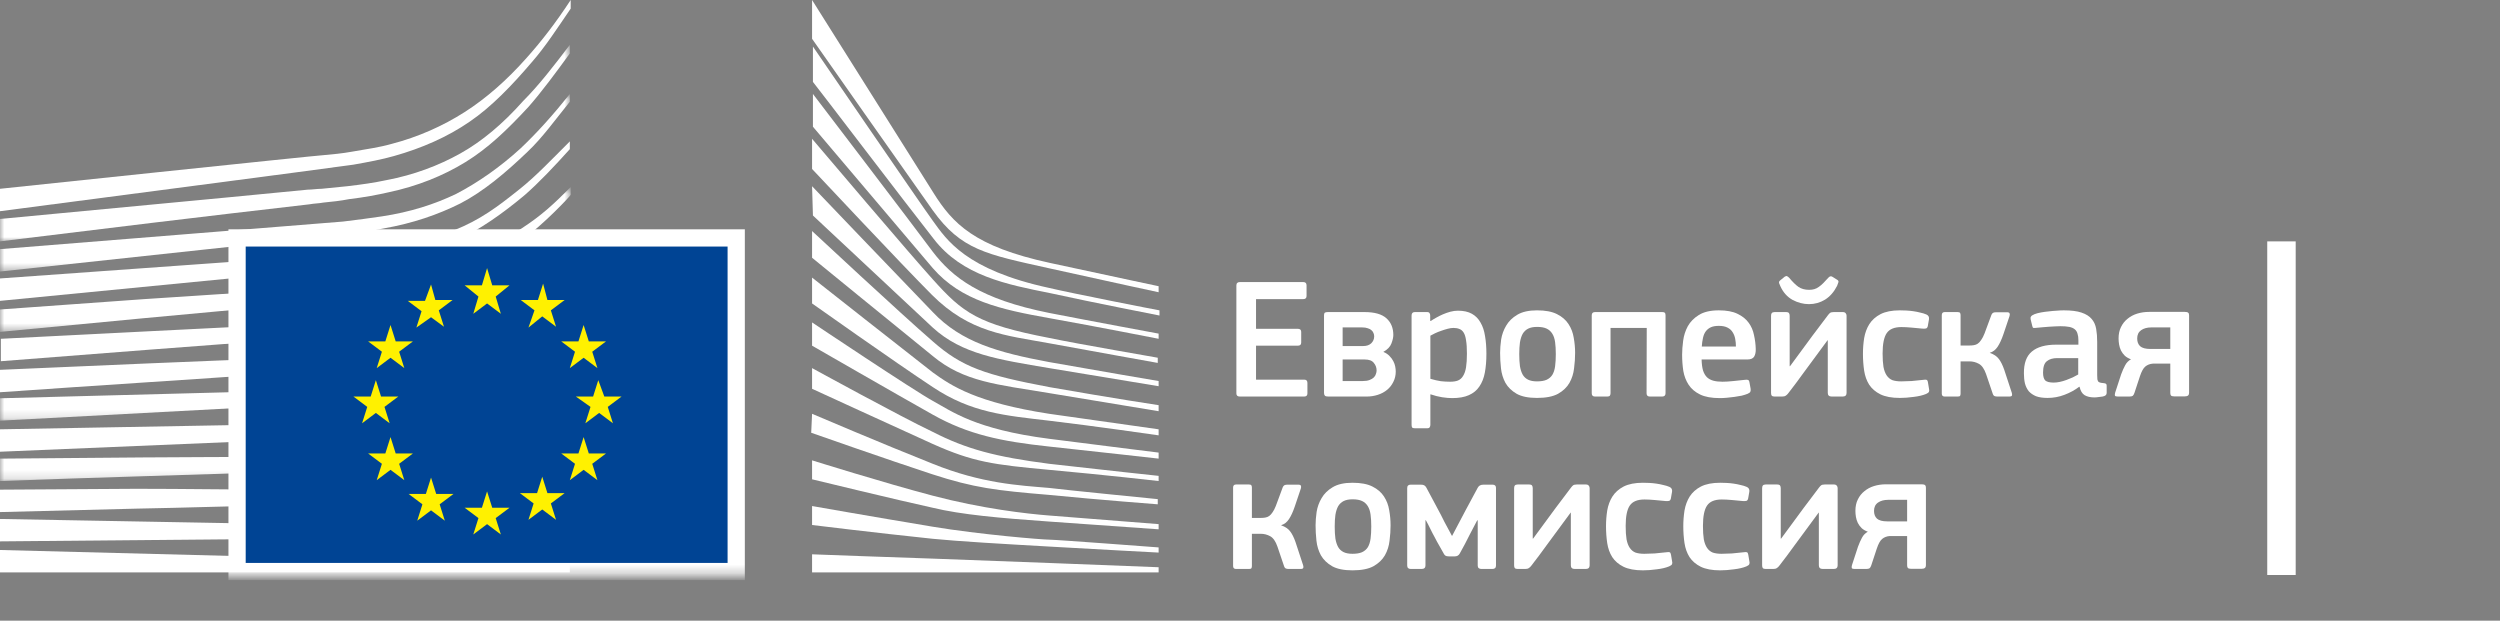 <svg
  width="290"
  height="72"
  viewBox="0 0 290 72"
  fill="none"
  xmlns="http://www.w3.org/2000/svg"
>
<rect x="0" y="0" width="290" height="72" fill="#808080" stroke="none"/>
<path
    fill-rule="evenodd"
    clip-rule="evenodd"
    d="M0 24.5C0 24.5 39.8 19.3 41 19.1C42.7 18.8 44.3 18.5 45.7 18.1C48.9 17.2 51.9 15.9 54.5 14.1C57 12.4 59.4 9.9 61.7 7.2C63.2 5.5 64.7 3.2 66.2 1V0C64.5 2.6 62.8 4.8 61.1 6.7C58.8 9.3 56.4 11.4 53.9 13C51.4 14.6 48.5 15.9 45.4 16.7C44 17.1 42.5 17.3 40.8 17.6C39.7 17.8 38.6 17.9 37.5 18C37 18 0 21.9 0 21.9V24.5Z"
    fill="white"
  />
<mask
    id="mask0_601_8007"
    style="mask-type:alpha"
    maskUnits="userSpaceOnUse"
    x="0"
    y="5"
    width="67"
    height="23"
  >
<path
      fill-rule="evenodd"
      clip-rule="evenodd"
      d="M0 5.2H66.1V28H0V5.2Z"
      fill="white"
    />
</mask>
<g mask="url(#mask0_601_8007)">
<path
      fill-rule="evenodd"
      clip-rule="evenodd"
      d="M53.4 17.8C50.9 19.2 48 20.3 44.8 20.9C43.4 21.2 42 21.4 40.3 21.6C39.3 21.7 38.3 21.8 37.3 21.9C36.8 21.9 36.2 22 35.7 22C23.5 23.2 11.4 24.3 -0 25.4V28C11.4 26.6 23.7 25.1 35.9 23.7C36.4 23.6 37 23.6 37.5 23.5C38.5 23.4 39.5 23.3 40.5 23.1C42.2 22.9 43.8 22.6 45.1 22.3C48.4 21.6 51.4 20.4 54 18.8C56.6 17.2 58.8 15.1 61.3 12.4C62.8 10.7 64.5 8.4 66.1 6.2V5.2C64.2 7.7 62.5 9.9 60.7 11.7C58.3 14.4 55.9 16.4 53.4 17.8"
      fill="white"
    />
</g>
<mask
    id="mask1_601_8007"
    style="mask-type:alpha"
    maskUnits="userSpaceOnUse"
    x="0"
    y="10"
    width="67"
    height="22"
  >
<path
      fill-rule="evenodd"
      clip-rule="evenodd"
      d="M0 10.9H66.1V31.5H0V10.9Z"
      fill="white"
    />
</mask>
<g mask="url(#mask1_601_8007)">
<path
      fill-rule="evenodd"
      clip-rule="evenodd"
      d="M60.4 17.2C58 19.4 55.4 21.2 52.9 22.5C50.4 23.7 47.6 24.6 44.3 25.1C42.9 25.3 41.5 25.5 39.8 25.7L-0 28.9V31.5L35.3 27.7L39.9 27.2C41.6 27 43.1 26.8 44.5 26.5C47.9 25.9 50.8 24.9 53.4 23.6C56.1 22.2 58.7 20 61.2 17.6C62.9 16 64.4 13.9 66.1 11.8V10.9C64.1 13.4 62.3 15.4 60.4 17.2"
      fill="white"
    />
</g>
<mask
    id="mask2_601_8007"
    style="mask-type:alpha"
    maskUnits="userSpaceOnUse"
    x="0"
    y="21"
    width="67"
    height="18"
  >
<path
      fill-rule="evenodd"
      clip-rule="evenodd"
      d="M0 21.7H66.2V38.5H0V21.7Z"
      fill="white"
    />
</mask>
<g mask="url(#mask2_601_8007)">
<path
      fill-rule="evenodd"
      clip-rule="evenodd"
      d="M50.8 30.6C48.5 31.9 46.8 32.7 43.5 33C41.5 33.2 39.5 33.3 37.5 33.4C36.5 33.4 35.6 33.5 34.6 33.6C28.6 33.9 22.7 34.3 16.7 34.7L-0 35.9V38.5L16.8 36.9C22.2 36.4 28.5 35.8 34.7 35.3L39.2 35C40.9 34.9 42.4 34.7 43.7 34.5C47.1 34.1 50 33.4 52.6 32.4C55.4 31.4 58 29.7 60.6 27.8C63 26.1 66.2 22.7 66.2 22.6V21.7C64.1 23.8 62.8 25 60.5 26.5C57.6 28.5 52.9 29.5 50.8 30.6"
      fill="white"
    />
</g>
<path
    fill-rule="evenodd"
    clip-rule="evenodd"
    d="M51.6 35.6C49.1 36.3 46.3 36.8 43 37.1C41.7 37.2 40.2 37.3 38.6 37.4L34.2 37.6C23.2 38.1 12.2 38.7 0.1 39.3V41.9C11.7 41 23 40.1 34.4 39.3L38.8 39C40.5 38.9 41.9 38.8 43.3 38.6C46.7 38.2 49.6 37.6 52.1 36.8C54.9 35.9 57.7 34.6 60.3 32.9C62.2 31.7 64.2 30.2 66.2 28.4C64 30.3 61.9 30.7 59.8 32C57.1 33.6 54.4 34.8 51.6 35.6"
    fill="white"
  />
<path
    fill-rule="evenodd"
    clip-rule="evenodd"
    d="M51.2 39.9C48.7 40.5 45.9 40.9 42.6 41.099C41.3 41.2 39.9 41.299 38.2 41.299L33.8 41.5C22.7 41.9 11.5 42.4 0 42.9V45.5C11.4 44.7 22.6 44 33.9 43.2L38.3 42.9C40 42.799 41.4 42.7 42.7 42.599C46.1 42.299 48.9 41.799 51.5 41.099C54.4 40.299 57.2 39.2 59.9 37.799C62 36.7 64 35.4 66.1 33.799V32.7C63.8 34.4 61.6 35.7 59.4 36.799C56.8 38.2 54 39.2 51.2 39.9"
    fill="white"
  />
<mask
    id="mask3_601_8007"
    style="mask-type:alpha"
    maskUnits="userSpaceOnUse"
    x="0"
    y="38"
    width="67"
    height="11"
  >
<path
      fill-rule="evenodd"
      clip-rule="evenodd"
      d="M0 38.201H66.2V48.8H0V38.201Z"
      fill="white"
    />
</mask>
<g mask="url(#mask3_601_8007)">
<path
      fill-rule="evenodd"
      clip-rule="evenodd"
      d="M50.8 44.1C48.3 44.6 45.5 44.901 42.2 45C40.9 45.1 39.6 45.1 37.9 45.201L-0 46.201V48.8L33.6 47L38 46.8C39.7 46.701 41.1 46.6 42.4 46.5C45.8 46.201 48.5 45.901 51.1 45.3C54 44.701 56.9 43.8 59.6 42.6C61.8 41.701 63.9 40.6 66.2 39.201V38.201C63.8 39.6 61.5 40.701 59.2 41.6C56.5 42.8 53.7 43.6 50.8 44.1"
      fill="white"
    />
</g>
<path
    fill-rule="evenodd"
    clip-rule="evenodd"
    d="M50.5 48.3C45.8 48.901 41.1 49 36.4 49.1C35.3 49.1 34.3 49.1 33.2 49.2L0 49.8V52.401L33.3 51C34.4 51 35.4 50.901 36.5 50.901C41.2 50.7 46 50.5 50.7 49.8C53.7 49.3 56.6 48.6 59.2 47.7C61.4 47 63.7 46 66 44.8V43.8C63.6 44.901 61.1 45.901 58.8 46.6C56.3 47.3 53.5 48 50.5 48.3"
    fill="white"
  />
<mask
    id="mask4_601_8007"
    style="mask-type:alpha"
    maskUnits="userSpaceOnUse"
    x="0"
    y="49"
    width="67"
    height="7"
  >
<path
      fill-rule="evenodd"
      clip-rule="evenodd"
      d="M0 49.201H66.2V55.8H0V49.201Z"
      fill="white"
    />
</mask>
<g mask="url(#mask4_601_8007)">
<path
      fill-rule="evenodd"
      clip-rule="evenodd"
      d="M50.3 52.6C45.9 53 41.5 53 37.1 53H33.1C22.1 53 11.1 53.1 -0 53.201V55.8C10.6 55.401 21.9 55.1 33.2 54.701C34.5 54.701 35.9 54.6 37.2 54.6C41.5 54.5 46 54.401 50.4 53.901C53.5 53.6 56.3 53.1 59 52.401C61.3 51.8 63.7 51 66.2 50.1V49.201C63.7 50.1 61.2 50.8 58.8 51.401C56.1 52 53.3 52.401 50.3 52.6"
      fill="white"
    />
</g>
<path
    fill-rule="evenodd"
    clip-rule="evenodd"
    d="M50.1 56.8C48.3 56.901 46.3 56.901 44.1 56.901H41.6L33 56.8C27.1 56.8 21.3 56.7 15.8 56.7L0 56.8V59.401L15.9 59C21.4 58.901 27.2 58.7 33 58.6L41.6 58.5C44 58.5 47.1 58.401 50.2 58.2C53.3 58 56.1 57.7 58.8 57.3C61.2 56.901 63.7 56.401 66.2 55.8V54.901C63.7 55.5 61.1 56 58.7 56.3C55.9 56.5 53.2 56.7 50.1 56.8"
    fill="white"
  />
<path
    fill-rule="evenodd"
    clip-rule="evenodd"
    d="M41.5 60.901L32.9 60.8C22 60.599 11.1 60.401 0 60.2V62.8C10.6 62.7 21.8 62.599 32.9 62.501L41.5 62.401C44.4 62.401 47.2 62.3 50.1 62.2C56 62.001 61.2 61.599 66.2 60.901V60.001C61.3 60.501 56 60.8 50.1 60.901H41.5"
    fill="white"
  />
<path
    fill-rule="evenodd"
    clip-rule="evenodd"
    d="M66.1 65.5L0 63.8V66.4H66.1V65.5Z"
    fill="white"
  />
<path
    fill-rule="evenodd"
    clip-rule="evenodd"
    d="M60.2 22C57.7 24 55.7 25.5 52.7 26.7C50 27.8 47.1 28.2 43.9 28.7C41.8 29 39.6 29.4 37.5 29.6C36.6 29.7 35.8 29.7 34.9 29.8L0 32.3V34.9L34.9 31.5L39.4 31.1C41.1 30.9 42.6 30.8 44 30.5C47.4 30 50.3 29.1 52.9 27.9C55.6 26.7 58.4 24.7 60.9 22.6C62.6 21.1 64.3 19.3 66.1 17.3V16.4C63.9 18.6 62.1 20.5 60.2 22"
    fill="white"
  />
<path
    fill-rule="evenodd"
    clip-rule="evenodd"
    d="M94.2 0C94.2 0 106.1 18.9 108.3 22.4C110.5 25.9 113 28.6 121.8 30.5C130.6 32.4 134.4 33.2 134.4 33.2V33.9C134.4 33.9 128.8 32.7 121.6 31.1C114.4 29.5 111.5 29 108.2 24.4C105.5 20.6 94.2 4.5 94.2 4.5V0Z"
    fill="white"
  />
<path
    fill-rule="evenodd"
    clip-rule="evenodd"
    d="M94.2 21.6C94.2 21.6 105 32.9 108.2 36.2C111.5 39.7 115.8 40.9 121.7 42C127.3 43 134.4 44.2 134.4 44.2V44.8C134.4 44.8 127.7 43.7 121.7 42.7C115.8 41.7 111.6 41.1 108.2 38C105.2 35.2 94.3 25 94.3 25L94.2 21.6Z"
    fill="white"
  />
<path
    fill-rule="evenodd"
    clip-rule="evenodd"
    d="M94.2 26.8C94.2 26.8 104.5 36.4 108.2 39.6C111.6 42.6 114.3 43.5 121.7 44.901C129.1 46.2 134.4 47 134.4 47V47.7C134.4 47.7 127.7 46.6 121.7 45.6C115.7 44.6 111.8 44.3 108.2 41.3C104 37.901 94.2 29.9 94.2 29.9V26.8Z"
    fill="white"
  />
<path
    fill-rule="evenodd"
    clip-rule="evenodd"
    d="M94.2 32.2C94.2 32.2 106 41.5 108.2 43.2C110.4 44.8 113.3 46.7 121.7 48C130.1 49.2 134.4 49.8 134.4 49.8V50.5C134.4 50.5 126.8 49.4 121.7 48.8C116.6 48.2 112.7 47.9 108.2 44.9C103.8 42 94.2 35.2 94.2 35.2V32.2Z"
    fill="white"
  />
<path
    fill-rule="evenodd"
    clip-rule="evenodd"
    d="M94.2 37.4C94.2 37.4 106 45.299 108.2 46.5C110.4 47.7 113.1 49.799 121.7 50.9C130.3 52 134.4 52.5 134.4 52.5V53.2C134.4 53.2 127.3 52.4 121.7 51.799C116.1 51.2 112.3 50.4 108.2 48.099C104.1 45.799 94.2 40.099 94.2 40.099V37.4Z"
    fill="white"
  />
<path
    fill-rule="evenodd"
    clip-rule="evenodd"
    d="M94.2 42.7C94.2 42.7 104.6 48.4 108.2 50.099C112.1 52.099 115.5 53 121.7 53.8C127.8 54.5 134.4 55.2 134.4 55.2V55.8C134.4 55.8 128.3 55.099 121.7 54.5C115.2 53.9 112.9 53.599 108.2 51.5C104 49.599 94.2 45.099 94.2 45.099V42.7Z"
    fill="white"
  />
<path
    fill-rule="evenodd"
    clip-rule="evenodd"
    d="M94.2 48C94.2 48 102.4 51.5 108.2 53.8C113.9 56.1 118.2 56.3 121.7 56.6C123.2 56.8 134.3 57.9 134.3 57.9V58.5C134.3 58.5 127.7 58 121.6 57.4C115.6 56.9 113 56.6 108.1 55C103.2 53.4 94.1 50.2 94.1 50.2L94.2 48Z"
    fill="white"
  />
<path
    fill-rule="evenodd"
    clip-rule="evenodd"
    d="M94.2 53.4C94.2 53.4 102.5 56 108.2 57.5C113.9 59 119.1 59.599 121.7 59.799C124.3 60 134.4 60.799 134.4 60.799V61.4C134.4 61.4 128.7 61 121.7 60.5C116 60.099 111.5 59.7 108.2 58.9C104.5 58.099 94.2 55.599 94.2 55.599V53.4Z"
    fill="white"
  />
<path
    fill-rule="evenodd"
    clip-rule="evenodd"
    d="M94.2 58.7C94.2 58.7 101 59.9 108.2 61.099C113.6 62 120.9 62.599 121.7 62.599C122.5 62.599 134.4 63.5 134.4 63.5V64.099C134.4 64.099 126.8 63.7 121.7 63.4C116.4 63.099 111.2 62.8 108.2 62.5C101.5 61.8 94.2 60.9 94.2 60.9V58.7Z"
    fill="white"
  />
<path
    fill-rule="evenodd"
    clip-rule="evenodd"
    d="M94.2 64.3C94.2 64.3 104.9 64.7 108.2 64.8C111.5 64.901 134.4 65.8 134.4 65.8V66.401H94.2V64.3Z"
    fill="white"
  />
<path
    fill-rule="evenodd"
    clip-rule="evenodd"
    d="M121.7 33.4C112 31.3 109.8 27.8 108.2 25.6C106.6 23.4 94.3 5.4 94.3 5.4V9.5C94.8 10.1 105.3 23.9 108.3 27.7C111.6 32 116.8 33 121.8 34C126.8 35.1 134.5 36.6 134.5 36.6V36C134.4 36 124.2 34 121.7 33.4"
    fill="white"
  />
<path
    fill-rule="evenodd"
    clip-rule="evenodd"
    d="M121.7 36.3C113.7 34.7 110.5 32.2 108.2 29.2C105.9 26.1 94.3 10.9 94.3 10.9V14.7C94.8 15.3 105.4 27.8 108.2 31.1C111.5 34.9 116.1 35.9 121.7 36.9C127.3 37.901 134.4 39.3 134.4 39.3V38.7C134.4 38.7 126.3 37.2 121.7 36.3"
    fill="white"
  />
<path
    fill-rule="evenodd"
    clip-rule="evenodd"
    d="M121.7 39.2C113.4 37.599 111.7 36.3 108.2 32.4C106 30 94.7 16.7 94.2 16.1V19.6C94.2 19.6 104.7 30.8 108.1 34.2C112.5 38.599 116.7 38.9 121.6 39.8C126.5 40.7 134.3 42.099 134.3 42.099V41.5C134.4 41.5 125 39.9 121.7 39.2"
    fill="white"
  />
<mask
    id="mask5_601_8007"
    style="mask-type:alpha"
    maskUnits="userSpaceOnUse"
    x="0"
    y="0"
    width="277"
    height="67"
  >
<path
      fill-rule="evenodd"
      clip-rule="evenodd"
      d="M0 66.7H276.7V0H0V66.7Z"
      fill="white"
    />
</mask>
<g mask="url(#mask5_601_8007)">
<path
      fill-rule="evenodd"
      clip-rule="evenodd"
      d="M27.5 66.3H85.4V27.6H27.5V66.3Z"
      fill="#004494"
    />
<path
      fill-rule="evenodd"
      clip-rule="evenodd"
      d="M57.1 33.1H59.1L57.5 34.4L58.1 36.4L56.5 35.2L54.9 36.4L55.5 34.4L53.9 33.1H55.9L56.5 31.1L57.1 33.1Z"
      fill="#FFF100"
    />
<path
      fill-rule="evenodd"
      clip-rule="evenodd"
      d="M57.1 58.901H59.1L57.5 60.099L58.1 62.001L56.5 60.8L54.9 62.001L55.5 60.099L53.9 58.901H55.9L56.5 57.001L57.1 58.901Z"
      fill="#FFF100"
    />
<path
      fill-rule="evenodd"
      clip-rule="evenodd"
      d="M63.5 57.2H65.5L63.9 58.4L64.5 60.3L62.9 59.099L61.3 60.3L61.9 58.4L60.3 57.2H62.3L62.9 55.3L63.5 57.2Z"
      fill="#FFF100"
    />
<path
      fill-rule="evenodd"
      clip-rule="evenodd"
      d="M63.5 34.8H65.5L63.9 36L64.5 37.901L62.9 36.7L61.3 38L62 36L60.4 34.8H62.4L63 32.9L63.5 34.8Z"
      fill="#FFF100"
    />
<path
      fill-rule="evenodd"
      clip-rule="evenodd"
      d="M68.3 39.6H70.3L68.7 40.8L69.3 42.701L67.7 41.5L66.1 42.701L66.7 40.8L65.1 39.6H67.1L67.7 37.701L68.3 39.6Z"
      fill="#FFF100"
    />
<path
      fill-rule="evenodd"
      clip-rule="evenodd"
      d="M68.3 52.6H70.3L68.7 53.8L69.3 55.701L67.7 54.5L66.1 55.701L66.7 53.8L65.1 52.6H67.1L67.7 50.701L68.3 52.6Z"
      fill="#FFF100"
    />
<path
      fill-rule="evenodd"
      clip-rule="evenodd"
      d="M70.1 46H72.1L70.5 47.2L71.1 49.1L69.5 47.9L67.9 49.1L68.5 47.2L66.8 46H68.8L69.4 44.1L70.1 46Z"
      fill="#FFF100"
    />
<path
      fill-rule="evenodd"
      clip-rule="evenodd"
      d="M50.5 34.8H52.5L50.9 36L51.5 37.901L50 36.8L48.3 38L48.9 36.1L47.3 34.9H49.3L50 33L50.5 34.8Z"
      fill="#FFF100"
    />
<path
      fill-rule="evenodd"
      clip-rule="evenodd"
      d="M45.9 39.6H47.9L46.3 40.8L46.9 42.701L45.3 41.5L43.7 42.701L44.3 40.8L42.7 39.6H44.7L45.3 37.701L45.9 39.6Z"
      fill="#FFF100"
    />
<path
      fill-rule="evenodd"
      clip-rule="evenodd"
      d="M44.2 46H46.2L44.6 47.2L45.2 49.1L43.6 47.9L42 49.1L42.6 47.2L41 46H43L43.6 44.1L44.2 46Z"
      fill="#FFF100"
    />
<path
      fill-rule="evenodd"
      clip-rule="evenodd"
      d="M45.9 52.6H47.9L46.3 53.8L46.9 55.701L45.3 54.5L43.7 55.701L44.3 53.8L42.7 52.6H44.7L45.3 50.701L45.9 52.6Z"
      fill="#FFF100"
    />
<path
      fill-rule="evenodd"
      clip-rule="evenodd"
      d="M50.6 57.3H52.6L51 58.5L51.6 60.401L50 59.2L48.4 60.401L49 58.5L47.4 57.3H49.4L50 55.401L50.6 57.3Z"
      fill="#FFF100"
    />
<path
      fill-rule="evenodd"
      clip-rule="evenodd"
      d="M26.5 26.6H86.4V67.3H26.5V26.6ZM28.5 28.6V65.3H84.4V28.6H28.5Z"
      fill="white"
    />
</g>
<path
    d="M143.42 33.12C143.42 32.853 143.553 32.72 143.82 32.72H151.18C151.433 32.72 151.56 32.847 151.56 33.1V34.34C151.56 34.58 151.427 34.7 151.16 34.7H145.7V38.14H150.54C150.807 38.14 150.94 38.26 150.94 38.5V39.74C150.94 39.98 150.807 40.1 150.54 40.1H145.7V44.04H151.3C151.54 44.04 151.66 44.167 151.66 44.42V45.64C151.66 45.88 151.533 46 151.28 46H143.82C143.553 46 143.42 45.88 143.42 45.64V33.12Z"
    fill="white"
  />
<path
    d="M154.086 46C153.886 46 153.753 45.967 153.686 45.9C153.62 45.82 153.586 45.713 153.586 45.58V36.58C153.586 36.433 153.613 36.333 153.666 36.28C153.733 36.227 153.853 36.2 154.026 36.2H158.286C159.446 36.2 160.293 36.44 160.826 36.92C161.36 37.4 161.626 38.047 161.626 38.86C161.626 39.127 161.553 39.453 161.406 39.84C161.26 40.227 160.946 40.553 160.466 40.82C160.76 40.94 161 41.1 161.186 41.3C161.373 41.487 161.52 41.687 161.626 41.9C161.733 42.1 161.806 42.307 161.846 42.52C161.886 42.733 161.906 42.927 161.906 43.1C161.906 43.54 161.813 43.94 161.626 44.3C161.453 44.66 161.213 44.967 160.906 45.22C160.6 45.473 160.24 45.667 159.826 45.8C159.413 45.933 158.98 46 158.526 46H154.086ZM159.686 42.98C159.686 42.647 159.58 42.353 159.366 42.1C159.166 41.833 158.813 41.7 158.306 41.7H155.746V44.2H158.086C158.406 44.2 158.666 44.16 158.866 44.08C159.08 44 159.246 43.9 159.366 43.78C159.486 43.66 159.566 43.527 159.606 43.38C159.66 43.233 159.686 43.1 159.686 42.98ZM159.406 39.02C159.406 38.887 159.38 38.76 159.326 38.64C159.286 38.52 159.213 38.413 159.106 38.32C159 38.213 158.853 38.133 158.666 38.08C158.493 38.013 158.273 37.98 158.006 37.98H155.746V40.14H158.146C158.533 40.14 158.84 40.033 159.066 39.82C159.293 39.593 159.406 39.327 159.406 39.02Z"
    fill="white"
  />
<path
    d="M172.423 41.04C172.423 41.853 172.363 42.58 172.243 43.22C172.123 43.86 171.91 44.4 171.603 44.84C171.31 45.28 170.903 45.613 170.383 45.84C169.877 46.067 169.23 46.18 168.443 46.18C168.11 46.18 167.723 46.147 167.283 46.08C166.857 46.013 166.41 45.9 165.943 45.74L165.923 45.76V49.28C165.923 49.387 165.897 49.48 165.843 49.56C165.803 49.64 165.703 49.68 165.543 49.68H164.123C163.963 49.68 163.857 49.647 163.803 49.58C163.763 49.513 163.743 49.413 163.743 49.28V36.6C163.743 36.333 163.87 36.2 164.123 36.2H165.543C165.69 36.2 165.783 36.24 165.823 36.32C165.877 36.387 165.903 36.48 165.903 36.6V37.2L165.963 37.24C166.137 37.12 166.343 36.993 166.583 36.86C166.837 36.713 167.103 36.58 167.383 36.46C167.663 36.34 167.95 36.24 168.243 36.16C168.537 36.08 168.83 36.04 169.123 36.04C169.777 36.04 170.317 36.16 170.743 36.4C171.17 36.64 171.503 36.98 171.743 37.42C171.997 37.847 172.17 38.367 172.263 38.98C172.37 39.593 172.423 40.28 172.423 41.04ZM170.163 41.02C170.163 40.38 170.13 39.867 170.063 39.48C170.01 39.093 169.917 38.793 169.783 38.58C169.65 38.367 169.483 38.227 169.283 38.16C169.097 38.08 168.87 38.04 168.603 38.04C168.403 38.04 168.177 38.073 167.923 38.14C167.67 38.207 167.417 38.287 167.163 38.38C166.923 38.46 166.69 38.553 166.463 38.66C166.25 38.767 166.07 38.86 165.923 38.94V43.94C166.377 44.073 166.783 44.167 167.143 44.22C167.517 44.26 167.877 44.28 168.223 44.28C168.583 44.28 168.883 44.233 169.123 44.14C169.377 44.033 169.577 43.853 169.723 43.6C169.883 43.347 169.997 43.013 170.063 42.6C170.13 42.173 170.163 41.647 170.163 41.02Z"
    fill="white"
  />
<path
    d="M182.713 40.94C182.713 41.513 182.673 42.107 182.593 42.72C182.526 43.333 182.346 43.9 182.053 44.42C181.76 44.927 181.32 45.347 180.733 45.68C180.146 46 179.333 46.16 178.293 46.16C177.293 46.16 176.506 46 175.933 45.68C175.36 45.347 174.926 44.927 174.633 44.42C174.353 43.9 174.18 43.333 174.113 42.72C174.046 42.107 174.013 41.513 174.013 40.94C174.013 40.473 174.053 39.953 174.133 39.38C174.226 38.807 174.42 38.273 174.713 37.78C175.006 37.273 175.433 36.853 175.993 36.52C176.566 36.173 177.333 36 178.293 36C179.266 36 180.04 36.147 180.613 36.44C181.2 36.733 181.646 37.12 181.953 37.6C182.26 38.067 182.46 38.593 182.553 39.18C182.66 39.767 182.713 40.353 182.713 40.94ZM180.473 41.08C180.473 40.547 180.446 40.087 180.393 39.7C180.34 39.3 180.233 38.973 180.073 38.72C179.913 38.453 179.693 38.253 179.413 38.12C179.133 37.987 178.766 37.92 178.313 37.92C177.886 37.92 177.54 37.987 177.273 38.12C177.006 38.253 176.793 38.453 176.633 38.72C176.486 38.987 176.38 39.32 176.313 39.72C176.26 40.107 176.233 40.56 176.233 41.08C176.233 41.613 176.26 42.08 176.313 42.48C176.38 42.867 176.486 43.193 176.633 43.46C176.78 43.713 176.986 43.907 177.253 44.04C177.52 44.173 177.866 44.24 178.293 44.24C178.746 44.24 179.113 44.18 179.393 44.06C179.686 43.927 179.913 43.733 180.073 43.48C180.233 43.213 180.34 42.88 180.393 42.48C180.446 42.08 180.473 41.613 180.473 41.08Z"
    fill="white"
  />
<path
    d="M193.202 45.62C193.202 45.873 193.068 46 192.802 46H191.382C191.128 46 191.002 45.873 191.002 45.62L191.022 38.04H186.822V45.62C186.822 45.727 186.795 45.82 186.742 45.9C186.688 45.967 186.588 46 186.442 46H185.022C184.768 46 184.642 45.873 184.642 45.62V36.58C184.642 36.327 184.768 36.2 185.022 36.2H192.822C192.968 36.2 193.068 36.227 193.122 36.28C193.175 36.333 193.202 36.433 193.202 36.58V45.62Z"
    fill="white"
  />
<path
    d="M197.386 41.7C197.399 42.207 197.453 42.627 197.546 42.96C197.653 43.293 197.806 43.56 198.006 43.76C198.206 43.947 198.453 44.08 198.746 44.16C199.039 44.24 199.393 44.28 199.806 44.28C200.166 44.28 200.593 44.253 201.086 44.2C201.579 44.147 202.019 44.1 202.406 44.06C202.593 44.033 202.719 44.04 202.786 44.08C202.866 44.107 202.919 44.213 202.946 44.4L203.066 45.06C203.093 45.207 203.086 45.327 203.046 45.42C203.019 45.513 202.913 45.6 202.726 45.68C202.526 45.76 202.293 45.833 202.026 45.9C201.759 45.953 201.479 46 201.186 46.04C200.893 46.08 200.599 46.113 200.306 46.14C200.013 46.167 199.746 46.18 199.506 46.18C198.546 46.18 197.779 46.04 197.206 45.76C196.633 45.48 196.193 45.107 195.886 44.64C195.579 44.173 195.373 43.64 195.266 43.04C195.173 42.427 195.126 41.793 195.126 41.14C195.126 40.66 195.166 40.12 195.246 39.52C195.326 38.92 195.506 38.36 195.786 37.84C196.079 37.32 196.506 36.887 197.066 36.54C197.639 36.18 198.413 36 199.386 36C200.279 36 200.999 36.133 201.546 36.4C202.106 36.667 202.539 37.013 202.846 37.44C203.153 37.853 203.359 38.333 203.466 38.88C203.586 39.413 203.653 39.947 203.666 40.48C203.679 40.84 203.619 41.133 203.486 41.36C203.353 41.587 203.086 41.7 202.686 41.7H197.386ZM199.386 37.8C199.013 37.8 198.706 37.853 198.466 37.96C198.226 38.067 198.026 38.227 197.866 38.44C197.719 38.64 197.613 38.893 197.546 39.2C197.479 39.493 197.433 39.827 197.406 40.2H201.366C201.366 39.893 201.339 39.6 201.286 39.32C201.233 39.027 201.133 38.767 200.986 38.54C200.853 38.313 200.653 38.133 200.386 38C200.133 37.867 199.799 37.8 199.386 37.8Z"
    fill="white"
  />
<path
    d="M205.442 36.64C205.442 36.493 205.469 36.387 205.522 36.32C205.589 36.24 205.702 36.2 205.862 36.2H207.162C207.349 36.2 207.469 36.24 207.522 36.32C207.576 36.4 207.602 36.507 207.602 36.64V42.48H207.642L210.262 38.92L212.042 36.56C212.122 36.453 212.202 36.367 212.282 36.3C212.376 36.233 212.522 36.2 212.722 36.2H213.762C213.922 36.2 214.036 36.247 214.102 36.34C214.169 36.42 214.202 36.513 214.202 36.62V45.58C214.202 45.86 214.049 46 213.742 46H212.482C212.176 46 212.022 45.86 212.022 45.58V39.46H212.002C211.536 40.1 211.069 40.733 210.602 41.36C210.136 41.987 209.669 42.62 209.202 43.26C208.909 43.66 208.616 44.06 208.322 44.46C208.029 44.847 207.729 45.24 207.422 45.64C207.342 45.747 207.249 45.833 207.142 45.9C207.049 45.967 206.909 46 206.722 46H205.862C205.702 46 205.589 45.967 205.522 45.9C205.469 45.833 205.442 45.727 205.442 45.58V36.64ZM209.842 35.28C209.189 35.28 208.549 35.113 207.922 34.78C207.309 34.433 206.842 33.907 206.522 33.2C206.469 33.093 206.422 32.98 206.382 32.86C206.342 32.74 206.376 32.633 206.482 32.54L207.022 32.1C207.142 32.02 207.236 32 207.302 32.04C207.369 32.067 207.449 32.127 207.542 32.22C207.942 32.7 208.302 33.053 208.622 33.28C208.956 33.507 209.369 33.62 209.862 33.62C210.089 33.62 210.289 33.593 210.462 33.54C210.649 33.487 210.822 33.4 210.982 33.28C211.156 33.16 211.329 33.013 211.502 32.84C211.676 32.667 211.869 32.46 212.082 32.22C212.242 32.033 212.409 32 212.582 32.12L213.122 32.46C213.256 32.54 213.296 32.647 213.242 32.78C213.202 32.913 213.156 33.04 213.102 33.16C212.742 33.867 212.276 34.4 211.702 34.76C211.129 35.107 210.509 35.28 209.842 35.28Z"
    fill="white"
  />
<path
    d="M223.762 45.08C223.802 45.227 223.802 45.347 223.762 45.44C223.722 45.533 223.609 45.62 223.422 45.7C223.036 45.86 222.556 45.973 221.982 46.04C221.409 46.12 220.876 46.16 220.382 46.16C219.449 46.16 218.696 46.02 218.122 45.74C217.562 45.46 217.129 45.087 216.822 44.62C216.529 44.153 216.336 43.613 216.242 43C216.149 42.373 216.102 41.72 216.102 41.04C216.102 40.427 216.149 39.82 216.242 39.22C216.349 38.607 216.549 38.067 216.842 37.6C217.149 37.12 217.582 36.733 218.142 36.44C218.716 36.147 219.462 36 220.382 36C220.609 36 220.856 36.007 221.122 36.02C221.402 36.033 221.676 36.06 221.942 36.1C222.222 36.14 222.489 36.193 222.742 36.26C223.009 36.313 223.249 36.387 223.462 36.48C223.702 36.587 223.802 36.773 223.762 37.04L223.622 37.84C223.582 37.987 223.516 38.073 223.422 38.1C223.329 38.127 223.189 38.133 223.002 38.12C222.589 38.08 222.162 38.04 221.722 38C221.296 37.96 220.909 37.94 220.562 37.94C219.749 37.94 219.182 38.173 218.862 38.64C218.542 39.107 218.382 39.893 218.382 41C218.382 41.627 218.416 42.147 218.482 42.56C218.562 42.973 218.689 43.307 218.862 43.56C219.036 43.813 219.256 43.993 219.522 44.1C219.802 44.193 220.142 44.24 220.542 44.24C220.849 44.24 221.249 44.227 221.742 44.2C222.249 44.16 222.709 44.113 223.122 44.06C223.282 44.033 223.402 44.033 223.482 44.06C223.562 44.087 223.616 44.187 223.642 44.36L223.762 45.08Z"
    fill="white"
  />
<path
    d="M227.427 45.66C227.427 45.767 227.407 45.853 227.367 45.92C227.327 45.973 227.234 46 227.087 46H225.587C225.36 46 225.247 45.887 225.247 45.66V36.56C225.247 36.32 225.36 36.2 225.587 36.2H227.087C227.234 36.2 227.327 36.233 227.367 36.3C227.407 36.367 227.427 36.453 227.427 36.56V40.08H228.447C228.634 40.08 228.807 40.067 228.967 40.04C229.14 40.013 229.294 39.953 229.427 39.86C229.574 39.753 229.707 39.607 229.827 39.42C229.96 39.233 230.087 38.987 230.207 38.68L231.007 36.52C231.06 36.4 231.127 36.32 231.207 36.28C231.287 36.24 231.407 36.22 231.567 36.22H232.787C232.974 36.22 233.08 36.26 233.107 36.34C233.147 36.42 233.147 36.527 233.107 36.66L232.407 38.74C232.194 39.367 231.967 39.86 231.727 40.22C231.487 40.58 231.187 40.813 230.827 40.92V40.94C231.294 41.1 231.64 41.333 231.867 41.64C232.094 41.933 232.3 42.347 232.487 42.88L233.367 45.56C233.407 45.68 233.414 45.787 233.387 45.88C233.36 45.96 233.247 46 233.047 46H231.707C231.56 46 231.44 45.98 231.347 45.94C231.267 45.9 231.207 45.82 231.167 45.7L230.387 43.4C230.174 42.787 229.894 42.387 229.547 42.2C229.2 42.013 228.84 41.92 228.467 41.92H227.427V45.66Z"
    fill="white"
  />
<path
    d="M241.074 41.54H238.634C238.127 41.54 237.727 41.66 237.434 41.9C237.14 42.127 236.994 42.567 236.994 43.22C236.994 43.66 237.08 43.967 237.254 44.14C237.44 44.3 237.767 44.38 238.234 44.38C238.447 44.38 238.68 44.353 238.934 44.3C239.187 44.247 239.44 44.173 239.694 44.08C239.947 43.987 240.194 43.887 240.434 43.78C240.674 43.66 240.887 43.547 241.074 43.44V41.54ZM241.194 44.86C240.687 45.247 240.114 45.56 239.474 45.8C238.847 46.04 238.194 46.16 237.514 46.16C236.98 46.16 236.534 46.093 236.174 45.96C235.827 45.813 235.547 45.62 235.334 45.38C235.134 45.127 234.987 44.827 234.894 44.48C234.814 44.133 234.774 43.747 234.774 43.32C234.76 42.147 235.067 41.3 235.694 40.78C236.32 40.247 237.267 39.98 238.534 39.98H241.094V39.46C241.094 39.167 241.06 38.92 240.994 38.72C240.94 38.507 240.834 38.333 240.674 38.2C240.514 38.067 240.3 37.973 240.034 37.92C239.767 37.867 239.427 37.84 239.014 37.84C238.854 37.84 238.654 37.847 238.414 37.86C238.187 37.873 237.947 37.887 237.694 37.9C237.454 37.913 237.207 37.933 236.954 37.96C236.714 37.987 236.494 38.007 236.294 38.02C236.094 38.047 235.954 38.053 235.874 38.04C235.807 38.013 235.76 37.927 235.734 37.78L235.554 37.04C235.527 36.907 235.54 36.8 235.594 36.72C235.647 36.627 235.787 36.533 236.014 36.44C236.227 36.36 236.48 36.293 236.774 36.24C237.067 36.187 237.367 36.147 237.674 36.12C237.98 36.08 238.28 36.053 238.574 36.04C238.88 36.013 239.154 36 239.394 36C240.26 36 240.947 36.087 241.454 36.26C241.974 36.433 242.367 36.68 242.634 37C242.9 37.307 243.074 37.687 243.154 38.14C243.234 38.593 243.274 39.1 243.274 39.66V43.52C243.274 43.72 243.28 43.88 243.294 44C243.32 44.107 243.354 44.193 243.394 44.26C243.447 44.313 243.52 44.353 243.614 44.38C243.707 44.407 243.834 44.427 243.994 44.44C244.14 44.453 244.24 44.48 244.294 44.52C244.347 44.56 244.374 44.633 244.374 44.74V45.58C244.374 45.807 244.214 45.947 243.894 46C243.734 46.027 243.574 46.047 243.414 46.06C243.254 46.087 243.1 46.1 242.954 46.1C242.487 46.1 242.107 46.013 241.814 45.84C241.534 45.667 241.34 45.347 241.234 44.88L241.194 44.86Z"
    fill="white"
  />
<path
    d="M253.454 36.18C253.641 36.18 253.768 36.213 253.834 36.28C253.901 36.333 253.934 36.433 253.934 36.58V45.58C253.934 45.847 253.774 45.98 253.454 45.98H252.194C252.021 45.98 251.901 45.947 251.834 45.88C251.781 45.813 251.754 45.713 251.754 45.58V42.18H249.734C249.388 42.207 249.094 42.32 248.854 42.52C248.628 42.707 248.421 43.08 248.234 43.64L247.594 45.58C247.541 45.74 247.474 45.853 247.394 45.92C247.314 45.973 247.181 46 246.994 46H245.674C245.488 46 245.374 45.967 245.334 45.9C245.308 45.82 245.314 45.707 245.354 45.56L246.054 43.42C246.201 43.02 246.354 42.673 246.514 42.38C246.674 42.073 246.901 41.84 247.194 41.68C246.901 41.573 246.661 41.433 246.474 41.26C246.288 41.073 246.141 40.873 246.034 40.66C245.928 40.433 245.854 40.2 245.814 39.96C245.774 39.72 245.754 39.487 245.754 39.26C245.754 38.753 245.848 38.313 246.034 37.94C246.221 37.553 246.474 37.233 246.794 36.98C247.114 36.713 247.488 36.513 247.914 36.38C248.354 36.247 248.814 36.18 249.294 36.18H253.454ZM247.914 39.26C247.914 39.647 248.028 39.947 248.254 40.16C248.494 40.373 248.894 40.48 249.454 40.48H251.754V37.98H249.554C249.074 37.98 248.681 38.087 248.374 38.3C248.068 38.513 247.914 38.833 247.914 39.26Z"
    fill="white"
  />
<path
    d="M145.22 65.66C145.22 65.767 145.2 65.853 145.16 65.92C145.12 65.973 145.027 66 144.88 66H143.38C143.153 66 143.04 65.887 143.04 65.66V56.56C143.04 56.32 143.153 56.2 143.38 56.2H144.88C145.027 56.2 145.12 56.233 145.16 56.3C145.2 56.367 145.22 56.453 145.22 56.56V60.08H146.24C146.427 60.08 146.6 60.067 146.76 60.04C146.933 60.013 147.087 59.953 147.22 59.86C147.367 59.753 147.5 59.607 147.62 59.42C147.753 59.233 147.88 58.987 148 58.68L148.8 56.52C148.853 56.4 148.92 56.32 149 56.28C149.08 56.24 149.2 56.22 149.36 56.22H150.58C150.767 56.22 150.873 56.26 150.9 56.34C150.94 56.42 150.94 56.527 150.9 56.66L150.2 58.74C149.987 59.367 149.76 59.86 149.52 60.22C149.28 60.58 148.98 60.813 148.62 60.92V60.94C149.087 61.1 149.433 61.333 149.66 61.64C149.887 61.933 150.093 62.347 150.28 62.88L151.16 65.56C151.2 65.68 151.207 65.787 151.18 65.88C151.153 65.96 151.04 66 150.84 66H149.5C149.353 66 149.233 65.98 149.14 65.94C149.06 65.9 149 65.82 148.96 65.7L148.18 63.4C147.967 62.787 147.687 62.387 147.34 62.2C146.993 62.013 146.633 61.92 146.26 61.92H145.22V65.66Z"
    fill="white"
  />
<path
    d="M161.307 60.94C161.307 61.513 161.267 62.107 161.187 62.72C161.12 63.333 160.94 63.9 160.647 64.42C160.353 64.927 159.913 65.347 159.327 65.68C158.74 66 157.927 66.16 156.887 66.16C155.887 66.16 155.1 66 154.527 65.68C153.953 65.347 153.52 64.927 153.227 64.42C152.947 63.9 152.773 63.333 152.707 62.72C152.64 62.107 152.607 61.513 152.607 60.94C152.607 60.473 152.647 59.953 152.727 59.38C152.82 58.807 153.013 58.273 153.307 57.78C153.6 57.273 154.027 56.853 154.587 56.52C155.16 56.173 155.927 56 156.887 56C157.86 56 158.633 56.147 159.207 56.44C159.793 56.733 160.24 57.12 160.547 57.6C160.853 58.067 161.053 58.593 161.147 59.18C161.253 59.767 161.307 60.353 161.307 60.94ZM159.067 61.08C159.067 60.547 159.04 60.087 158.987 59.7C158.933 59.3 158.827 58.973 158.667 58.72C158.507 58.453 158.287 58.253 158.007 58.12C157.727 57.987 157.36 57.92 156.907 57.92C156.48 57.92 156.133 57.987 155.867 58.12C155.6 58.253 155.387 58.453 155.227 58.72C155.08 58.987 154.973 59.32 154.907 59.72C154.853 60.107 154.827 60.56 154.827 61.08C154.827 61.613 154.853 62.08 154.907 62.48C154.973 62.867 155.08 63.193 155.227 63.46C155.373 63.713 155.58 63.907 155.847 64.04C156.113 64.173 156.46 64.24 156.887 64.24C157.34 64.24 157.707 64.18 157.987 64.06C158.28 63.927 158.507 63.733 158.667 63.48C158.827 63.213 158.933 62.88 158.987 62.48C159.04 62.08 159.067 61.613 159.067 61.08Z"
    fill="white"
  />
<path
    d="M171.355 60.36L170.475 62.04C170.289 62.4 170.109 62.753 169.935 63.1C169.762 63.433 169.562 63.8 169.335 64.2C169.215 64.427 169.022 64.54 168.755 64.54H168.075C167.889 64.54 167.755 64.513 167.675 64.46C167.595 64.407 167.529 64.327 167.475 64.22C167.289 63.873 167.109 63.553 166.935 63.26C166.762 62.967 166.595 62.66 166.435 62.34C166.262 62.033 166.089 61.7 165.915 61.34C165.742 60.98 165.569 60.647 165.395 60.34H165.355V65.6C165.355 65.867 165.202 66 164.895 66H163.655C163.375 66 163.235 65.867 163.235 65.6V56.62C163.235 56.353 163.369 56.22 163.635 56.22H164.795C164.995 56.22 165.135 56.247 165.215 56.3C165.309 56.353 165.389 56.44 165.455 56.56C165.669 56.947 165.875 57.333 166.075 57.72C166.289 58.107 166.495 58.493 166.695 58.88C167.002 59.44 167.289 59.993 167.555 60.54C167.835 61.073 168.129 61.62 168.435 62.18L169.995 59.22L171.415 56.58C171.482 56.46 171.562 56.373 171.655 56.32C171.762 56.253 171.909 56.22 172.095 56.22H173.135C173.402 56.22 173.535 56.347 173.535 56.6V65.6C173.535 65.867 173.395 66 173.115 66H171.855C171.562 66 171.415 65.867 171.415 65.6V60.36H171.355Z"
    fill="white"
  />
<path
    d="M175.638 56.64C175.638 56.493 175.664 56.387 175.718 56.32C175.784 56.24 175.898 56.2 176.058 56.2H177.358C177.544 56.2 177.664 56.24 177.718 56.32C177.771 56.4 177.798 56.507 177.798 56.64V62.48H177.838L180.458 58.92L182.238 56.56C182.318 56.453 182.398 56.367 182.478 56.3C182.571 56.233 182.718 56.2 182.918 56.2H183.958C184.118 56.2 184.231 56.247 184.298 56.34C184.364 56.42 184.398 56.513 184.398 56.62V65.58C184.398 65.86 184.244 66 183.938 66H182.678C182.371 66 182.218 65.86 182.218 65.58V59.46H182.198C181.731 60.1 181.264 60.733 180.798 61.36C180.331 61.987 179.864 62.62 179.398 63.26C179.104 63.66 178.811 64.06 178.518 64.46C178.224 64.847 177.924 65.24 177.618 65.64C177.538 65.747 177.444 65.833 177.338 65.9C177.244 65.967 177.104 66 176.918 66H176.058C175.898 66 175.784 65.967 175.718 65.9C175.664 65.833 175.638 65.727 175.638 65.58V56.64Z"
    fill="white"
  />
<path
    d="M193.958 65.08C193.998 65.227 193.998 65.347 193.958 65.44C193.918 65.533 193.804 65.62 193.618 65.7C193.231 65.86 192.751 65.973 192.178 66.04C191.604 66.12 191.071 66.16 190.578 66.16C189.644 66.16 188.891 66.02 188.318 65.74C187.758 65.46 187.324 65.087 187.018 64.62C186.724 64.153 186.531 63.613 186.438 63C186.344 62.373 186.298 61.72 186.298 61.04C186.298 60.427 186.344 59.82 186.438 59.22C186.544 58.607 186.744 58.067 187.038 57.6C187.344 57.12 187.778 56.733 188.338 56.44C188.911 56.147 189.658 56 190.578 56C190.804 56 191.051 56.007 191.318 56.02C191.598 56.033 191.871 56.06 192.138 56.1C192.418 56.14 192.684 56.193 192.938 56.26C193.204 56.313 193.444 56.387 193.658 56.48C193.898 56.587 193.998 56.773 193.958 57.04L193.818 57.84C193.778 57.987 193.711 58.073 193.618 58.1C193.524 58.127 193.384 58.133 193.198 58.12C192.784 58.08 192.358 58.04 191.918 58C191.491 57.96 191.104 57.94 190.758 57.94C189.944 57.94 189.378 58.173 189.058 58.64C188.738 59.107 188.578 59.893 188.578 61C188.578 61.627 188.611 62.147 188.678 62.56C188.758 62.973 188.884 63.307 189.058 63.56C189.231 63.813 189.451 63.993 189.718 64.1C189.998 64.193 190.338 64.24 190.738 64.24C191.044 64.24 191.444 64.227 191.938 64.2C192.444 64.16 192.904 64.113 193.318 64.06C193.478 64.033 193.598 64.033 193.678 64.06C193.758 64.087 193.811 64.187 193.838 64.36L193.958 65.08Z"
    fill="white"
  />
<path
    d="M202.922 65.08C202.962 65.227 202.962 65.347 202.922 65.44C202.882 65.533 202.769 65.62 202.582 65.7C202.196 65.86 201.716 65.973 201.142 66.04C200.569 66.12 200.036 66.16 199.542 66.16C198.609 66.16 197.856 66.02 197.282 65.74C196.722 65.46 196.289 65.087 195.982 64.62C195.689 64.153 195.496 63.613 195.402 63C195.309 62.373 195.262 61.72 195.262 61.04C195.262 60.427 195.309 59.82 195.402 59.22C195.509 58.607 195.709 58.067 196.002 57.6C196.309 57.12 196.742 56.733 197.302 56.44C197.876 56.147 198.622 56 199.542 56C199.769 56 200.016 56.007 200.282 56.02C200.562 56.033 200.836 56.06 201.102 56.1C201.382 56.14 201.649 56.193 201.902 56.26C202.169 56.313 202.409 56.387 202.622 56.48C202.862 56.587 202.962 56.773 202.922 57.04L202.782 57.84C202.742 57.987 202.676 58.073 202.582 58.1C202.489 58.127 202.349 58.133 202.162 58.12C201.749 58.08 201.322 58.04 200.882 58C200.456 57.96 200.069 57.94 199.722 57.94C198.909 57.94 198.342 58.173 198.022 58.64C197.702 59.107 197.542 59.893 197.542 61C197.542 61.627 197.576 62.147 197.642 62.56C197.722 62.973 197.849 63.307 198.022 63.56C198.196 63.813 198.416 63.993 198.682 64.1C198.962 64.193 199.302 64.24 199.702 64.24C200.009 64.24 200.409 64.227 200.902 64.2C201.409 64.16 201.869 64.113 202.282 64.06C202.442 64.033 202.562 64.033 202.642 64.06C202.722 64.087 202.776 64.187 202.802 64.36L202.922 65.08Z"
    fill="white"
  />
<path
    d="M204.407 56.64C204.407 56.493 204.434 56.387 204.487 56.32C204.554 56.24 204.667 56.2 204.827 56.2H206.127C206.314 56.2 206.434 56.24 206.487 56.32C206.541 56.4 206.567 56.507 206.567 56.64V62.48H206.607L209.227 58.92L211.007 56.56C211.087 56.453 211.167 56.367 211.247 56.3C211.341 56.233 211.487 56.2 211.687 56.2H212.727C212.887 56.2 213.001 56.247 213.067 56.34C213.134 56.42 213.167 56.513 213.167 56.62V65.58C213.167 65.86 213.014 66 212.707 66H211.447C211.141 66 210.987 65.86 210.987 65.58V59.46H210.967C210.501 60.1 210.034 60.733 209.567 61.36C209.101 61.987 208.634 62.62 208.167 63.26C207.874 63.66 207.581 64.06 207.287 64.46C206.994 64.847 206.694 65.24 206.387 65.64C206.307 65.747 206.214 65.833 206.107 65.9C206.014 65.967 205.874 66 205.687 66H204.827C204.667 66 204.554 65.967 204.487 65.9C204.434 65.833 204.407 65.727 204.407 65.58V56.64Z"
    fill="white"
  />
<path
    d="M222.927 56.18C223.114 56.18 223.24 56.213 223.307 56.28C223.374 56.333 223.407 56.433 223.407 56.58V65.58C223.407 65.847 223.247 65.98 222.927 65.98H221.667C221.494 65.98 221.374 65.947 221.307 65.88C221.254 65.813 221.227 65.713 221.227 65.58V62.18H219.207C218.86 62.207 218.567 62.32 218.327 62.52C218.1 62.707 217.894 63.08 217.707 63.64L217.067 65.58C217.014 65.74 216.947 65.853 216.867 65.92C216.787 65.973 216.654 66 216.467 66H215.147C214.96 66 214.847 65.967 214.807 65.9C214.78 65.82 214.787 65.707 214.827 65.56L215.527 63.42C215.674 63.02 215.827 62.673 215.987 62.38C216.147 62.073 216.374 61.84 216.667 61.68C216.374 61.573 216.134 61.433 215.947 61.26C215.76 61.073 215.614 60.873 215.507 60.66C215.4 60.433 215.327 60.2 215.287 59.96C215.247 59.72 215.227 59.487 215.227 59.26C215.227 58.753 215.32 58.313 215.507 57.94C215.694 57.553 215.947 57.233 216.267 56.98C216.587 56.713 216.96 56.513 217.387 56.38C217.827 56.247 218.287 56.18 218.767 56.18H222.927ZM217.387 59.26C217.387 59.647 217.5 59.947 217.727 60.16C217.967 60.373 218.367 60.48 218.927 60.48H221.227V57.98H219.027C218.547 57.98 218.154 58.087 217.847 58.3C217.54 58.513 217.387 58.833 217.387 59.26Z"
    fill="white"
  />
<path
    fill-rule="evenodd"
    clip-rule="evenodd"
    d="M263 66.7H266.3V28H263V66.7Z"
    fill="white"
  />
</svg>
